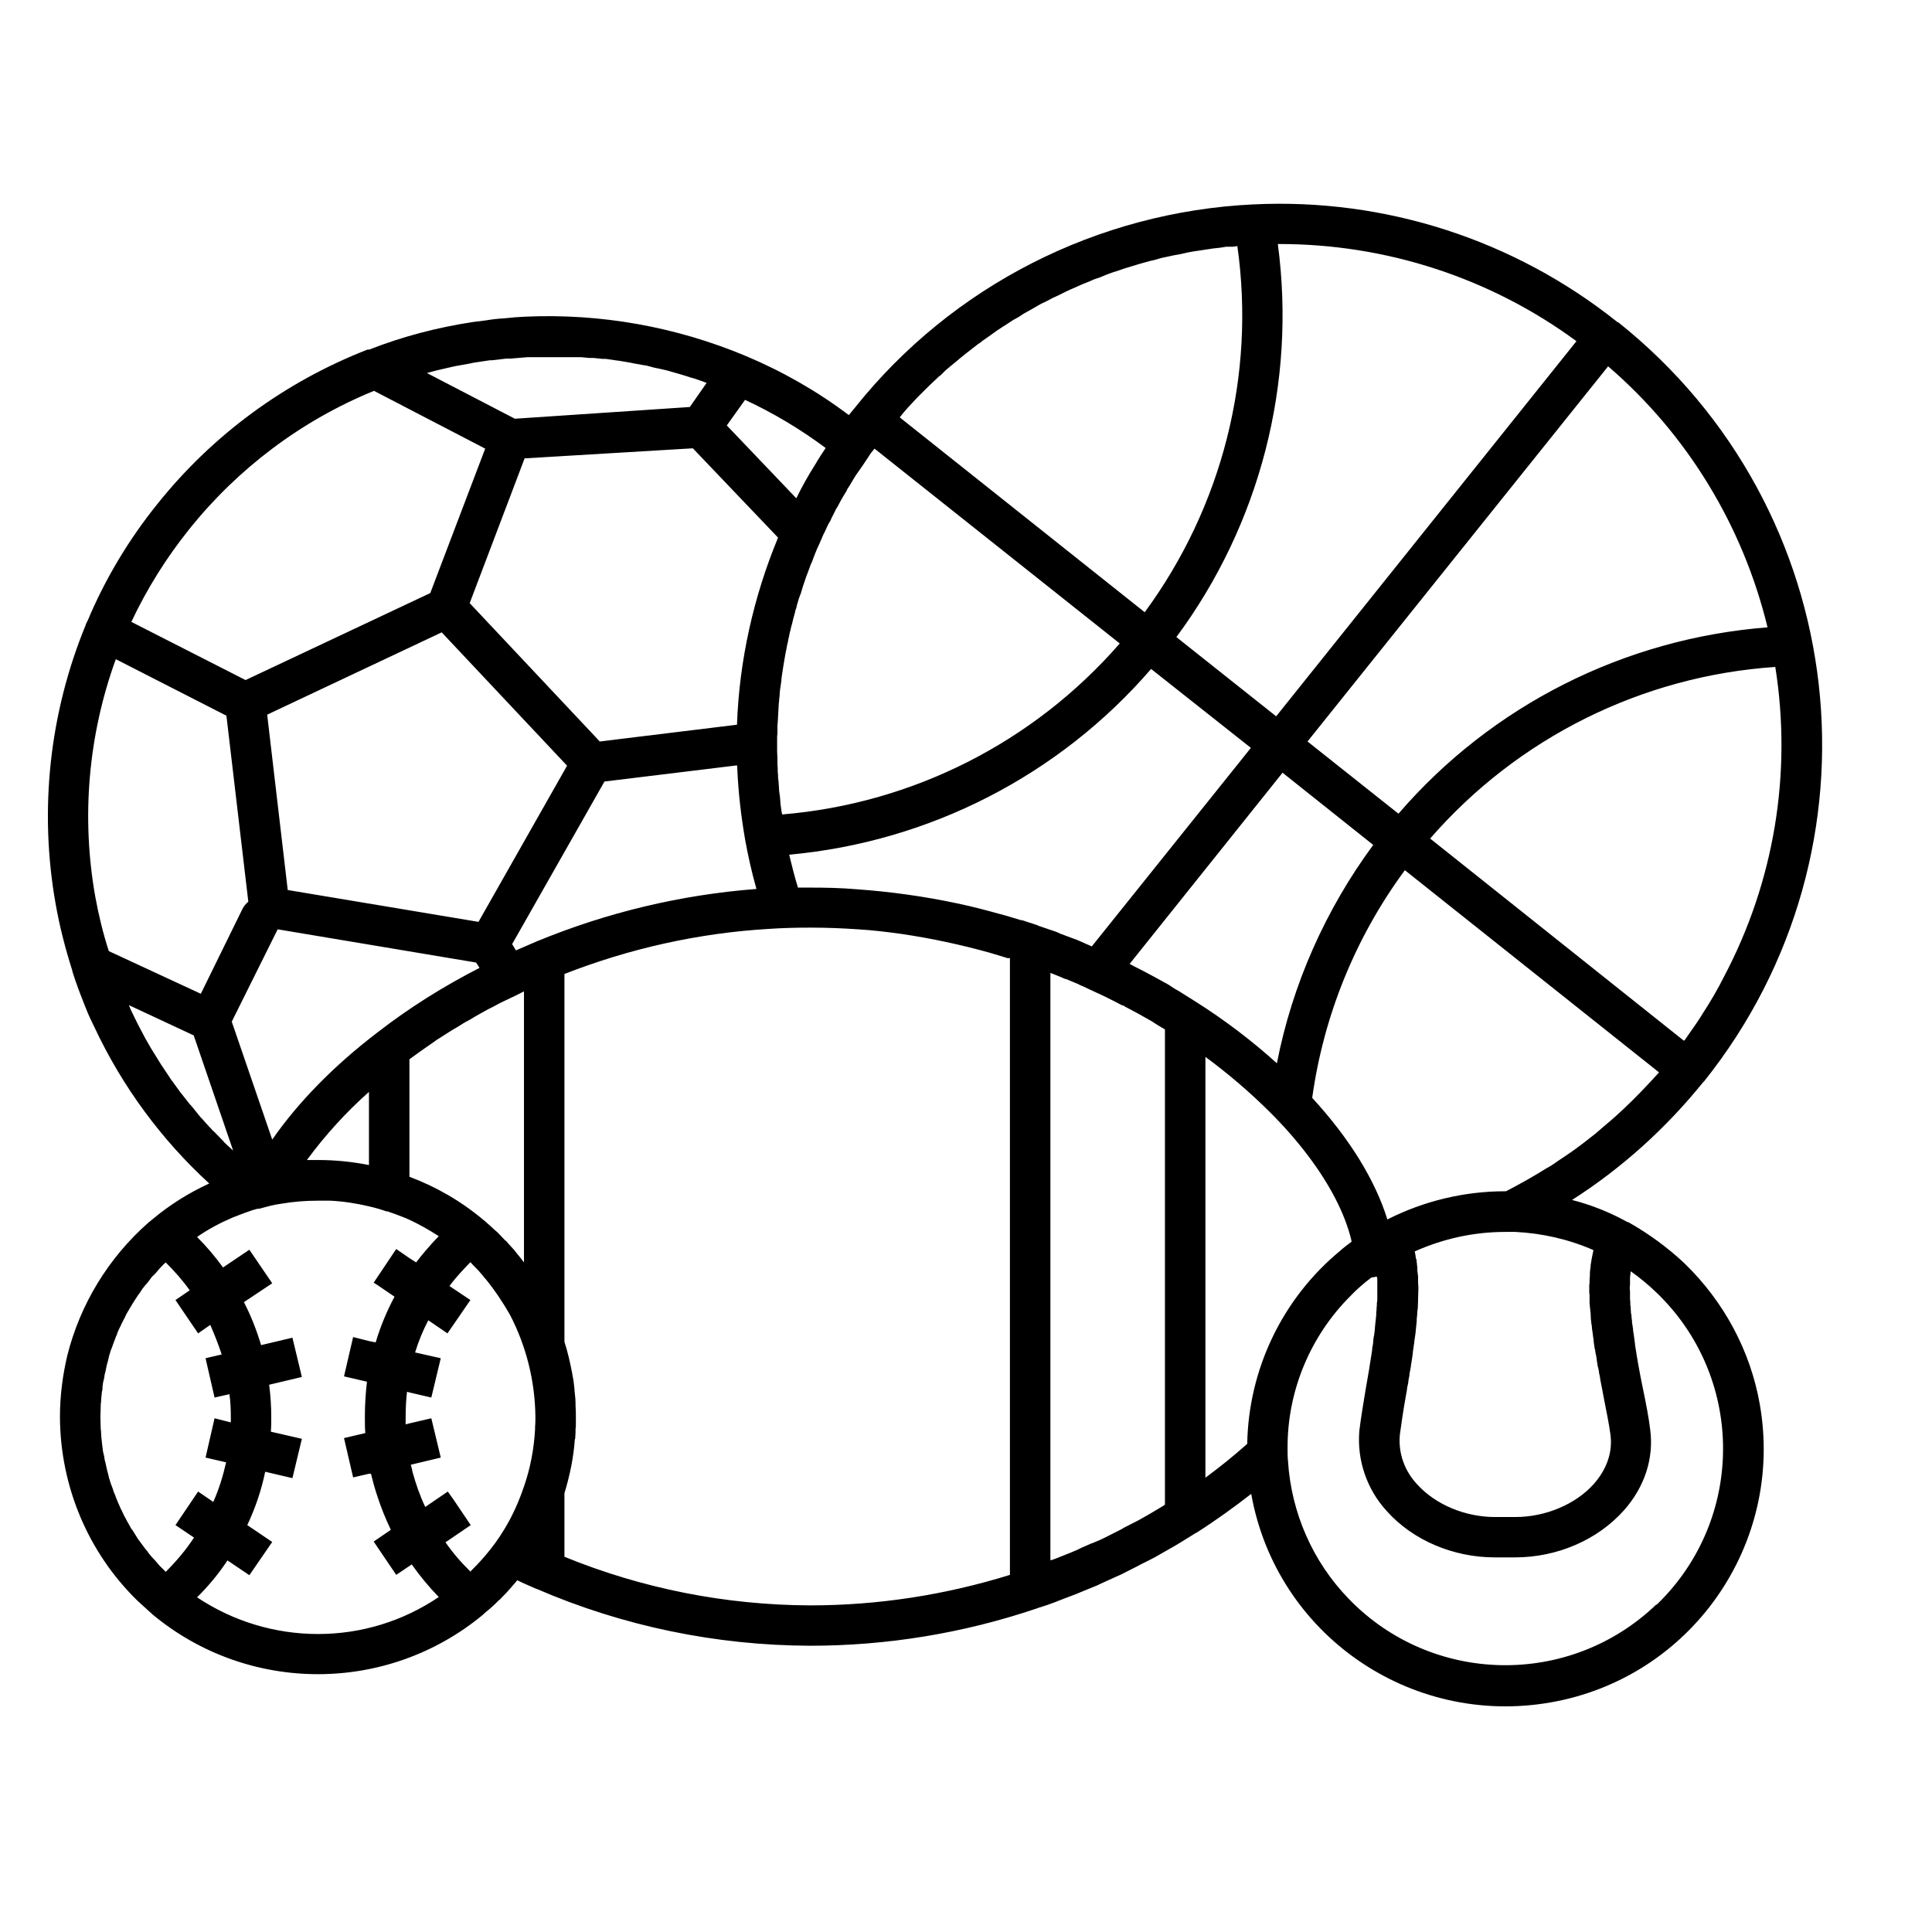 <svg xmlns="http://www.w3.org/2000/svg" xmlns:xlink="http://www.w3.org/1999/xlink" width="96" zoomAndPan="magnify" viewBox="0 0 72 72" height="96" preserveAspectRatio="xMidYMid meet" version="1.0"><defs><clipPath id="a0ac7e26ac"><path d="M 1.453 7.371 L 68 7.371 L 68 64 L 1.453 64 Z M 1.453 7.371 " clip-rule="nonzero"/></clipPath></defs><rect x="-7.2" width="86.4" fill="#ffffff" y="-7.2" height="86.4" fill-opacity="1"/><rect x="-7.2" width="86.4" fill="#ffffff" y="-7.2" height="86.4" fill-opacity="1"/><g clip-path="url(#a0ac7e26ac)"><path fill="#000000" d="M 60.684 45.547 L 60.66 45.547 C 60.004 45.184 59.316 44.906 58.586 44.719 C 60.445 43.531 62.09 42.043 63.473 40.328 C 63.484 40.328 63.484 40.328 63.484 40.312 L 63.496 40.312 C 70.453 31.613 69.023 18.961 60.309 12.012 L 60.281 12.012 C 60.281 12 60.27 12 60.258 11.988 C 56.426 8.934 51.617 7.379 46.719 7.617 L 46.707 7.617 C 40.902 7.895 35.488 10.648 31.871 15.18 L 31.633 15.469 C 30.453 14.578 29.16 13.84 27.793 13.266 C 25.191 12.176 22.391 11.676 19.578 11.801 L 19.199 11.824 L 18.797 11.863 C 18.574 11.875 18.348 11.898 18.121 11.938 L 17.629 12 C 16.312 12.199 15.004 12.539 13.762 13.027 L 13.699 13.027 C 10.621 14.227 7.922 16.207 5.863 18.785 C 4.797 20.109 3.918 21.574 3.262 23.141 C 3.25 23.141 3.25 23.152 3.25 23.164 C 3.227 23.203 3.199 23.254 3.188 23.305 C 1.844 26.582 1.453 30.176 2.07 33.668 C 2.219 34.52 2.434 35.355 2.699 36.184 L 2.699 36.207 C 2.836 36.648 3 37.07 3.164 37.484 C 3.324 37.898 3.402 38.035 3.527 38.297 C 4.555 40.488 6.012 42.469 7.797 44.105 C 7.031 44.457 6.316 44.906 5.676 45.445 L 5.523 45.57 C 4.043 46.875 2.988 48.602 2.508 50.516 C 2.332 51.266 2.234 52.031 2.234 52.805 C 2.246 55.387 3.277 57.852 5.121 59.652 L 5.688 60.168 C 9.254 63.133 14.441 63.133 18.008 60.168 L 18.059 60.117 L 18.27 59.941 L 18.461 59.766 L 18.598 59.629 L 18.609 59.629 C 18.797 59.441 18.973 59.254 19.137 59.055 C 19.148 59.039 19.164 59.039 19.164 59.027 L 19.277 58.891 L 19.453 58.977 L 19.992 59.215 L 20.004 59.215 C 23.219 60.605 26.688 61.32 30.191 61.332 C 33.055 61.332 35.891 60.867 38.605 59.953 L 38.617 59.953 C 38.629 59.953 38.629 59.953 38.629 59.941 L 38.703 59.918 L 39.02 59.816 L 39.332 59.703 L 39.457 59.652 L 40.113 59.402 L 40.289 59.328 L 40.902 59.078 L 41.004 59.027 L 41.605 58.754 L 41.781 58.676 L 42.398 58.363 L 42.535 58.289 L 42.812 58.152 L 43.051 58.027 L 43.227 57.926 L 43.777 57.613 L 44.004 57.477 L 44.434 57.211 L 44.57 57.125 L 44.582 57.125 C 45.312 56.66 45.988 56.172 46.629 55.672 C 47.559 60.895 52.547 64.359 57.781 63.445 C 63.02 62.531 66.5 57.551 65.582 52.332 C 65.23 50.328 64.238 48.5 62.781 47.086 C 62.141 46.484 61.438 45.973 60.684 45.547 Z M 59.379 46.586 L 59.379 46.609 C 59.363 46.699 59.34 46.785 59.328 46.859 C 59.316 46.938 59.316 46.898 59.316 46.922 L 59.277 47.16 L 59.277 47.199 C 59.266 47.285 59.25 47.387 59.25 47.473 L 59.25 47.551 C 59.238 47.637 59.238 47.723 59.238 47.812 C 59.238 47.836 59.227 47.863 59.227 47.887 L 59.227 48.164 C 59.227 48.188 59.227 48.211 59.238 48.238 L 59.238 48.551 C 59.25 48.637 59.25 48.738 59.266 48.824 C 59.266 48.863 59.266 48.887 59.277 48.926 C 59.277 49.016 59.289 49.102 59.289 49.188 C 59.301 49.227 59.301 49.266 59.301 49.301 C 59.316 49.363 59.328 49.438 59.328 49.504 C 59.34 49.566 59.34 49.613 59.352 49.664 C 59.363 49.715 59.363 49.801 59.379 49.863 C 59.391 49.926 59.391 49.953 59.391 49.988 L 59.426 50.242 C 59.441 50.289 59.453 50.328 59.453 50.379 L 59.492 50.566 C 59.504 50.629 59.504 50.691 59.516 50.754 C 59.527 50.805 59.539 50.855 59.539 50.902 C 59.566 50.98 59.578 51.055 59.59 51.129 C 59.59 51.18 59.602 51.219 59.617 51.266 C 59.629 51.316 59.629 51.367 59.641 51.43 L 59.68 51.629 L 59.715 51.805 L 59.754 52.02 C 59.867 52.594 59.969 53.094 60.02 53.484 C 60.117 54.285 59.742 54.91 59.402 55.297 C 58.723 56.062 57.594 56.535 56.477 56.535 L 55.711 56.535 C 54.605 56.535 53.5 56.074 52.82 55.324 C 52.344 54.82 52.105 54.16 52.168 53.469 C 52.219 53.082 52.293 52.582 52.395 52.004 C 52.418 51.906 52.434 51.793 52.445 51.691 L 52.48 51.543 C 52.48 51.48 52.496 51.406 52.508 51.344 C 52.52 51.293 52.531 51.23 52.531 51.18 C 52.547 51.09 52.57 51.004 52.582 50.902 C 52.582 50.879 52.582 50.84 52.594 50.816 C 52.609 50.703 52.633 50.59 52.645 50.477 C 52.656 50.367 52.656 50.402 52.656 50.367 L 52.695 50.09 C 52.707 50.051 52.707 50.027 52.707 49.988 C 52.723 49.863 52.746 49.754 52.758 49.641 L 52.758 49.613 L 52.797 49.238 L 52.797 49.152 C 52.809 49.062 52.82 48.965 52.82 48.875 C 52.82 48.84 52.836 48.801 52.836 48.762 C 52.836 48.727 52.848 48.551 52.848 48.449 L 52.848 48.402 C 52.848 48.289 52.859 48.176 52.859 48.051 L 52.859 47.949 C 52.848 47.875 52.848 47.785 52.848 47.711 L 52.848 47.586 C 52.836 47.512 52.836 47.438 52.82 47.348 L 52.82 47.25 L 52.785 46.922 L 52.77 46.922 C 52.758 46.824 52.746 46.734 52.723 46.637 C 53.789 46.16 54.93 45.91 56.098 45.91 L 56.477 45.91 C 57.48 45.961 58.461 46.184 59.379 46.586 Z M 60.547 41.289 L 60.395 41.43 L 60.207 41.602 L 60.02 41.766 L 59.754 41.992 L 59.465 42.242 L 59 42.605 L 58.648 42.867 L 58.41 43.031 L 58.02 43.293 C 57.883 43.395 57.746 43.48 57.605 43.555 C 57.129 43.855 56.625 44.133 56.125 44.395 L 56.086 44.395 C 54.566 44.395 53.059 44.758 51.703 45.445 C 51.25 43.98 50.285 42.418 48.902 40.914 C 49.328 37.848 50.512 34.93 52.355 32.43 L 61.828 39.965 C 61.41 40.426 60.996 40.863 60.547 41.289 Z M 64.25 36.395 C 64.012 36.871 63.746 37.324 63.461 37.762 C 63.395 37.875 63.32 37.984 63.246 38.098 L 62.793 38.75 L 62.754 38.785 L 53.297 31.25 C 56.562 27.496 61.188 25.191 66.16 24.855 C 66.789 28.812 66.121 32.855 64.25 36.395 Z M 65.871 23.379 C 60.547 23.793 55.598 26.281 52.117 30.324 L 48.727 27.633 L 59.93 13.652 C 62.883 16.191 64.953 19.598 65.871 23.379 Z M 47.621 9.094 L 47.684 9.094 C 51.668 9.094 55.547 10.359 58.75 12.715 L 47.559 26.695 L 43.84 23.742 C 46.957 19.535 48.312 14.277 47.621 9.094 Z M 33.68 15.367 L 33.844 15.18 L 34.008 15.004 L 34.184 14.816 L 34.535 14.465 L 34.688 14.316 L 34.887 14.129 C 34.938 14.078 34.988 14.027 35.051 13.988 L 35.238 13.801 L 35.402 13.664 L 35.617 13.488 L 35.777 13.352 L 35.98 13.188 L 36.367 12.887 C 36.418 12.84 36.48 12.801 36.543 12.762 C 36.609 12.699 36.684 12.652 36.758 12.602 L 36.934 12.477 L 37.148 12.324 L 37.336 12.199 L 37.551 12.062 L 37.738 11.938 L 37.965 11.812 L 38.152 11.688 L 38.379 11.562 L 38.578 11.449 L 38.793 11.324 L 39.008 11.223 L 39.219 11.109 L 39.434 11.012 L 39.66 10.898 L 39.871 10.797 L 40.098 10.699 L 40.324 10.598 L 40.539 10.512 L 40.777 10.41 L 40.992 10.336 L 41.242 10.234 L 41.441 10.16 L 41.719 10.07 L 41.895 10.008 L 42.348 9.871 L 42.422 9.848 L 42.824 9.734 L 43 9.695 L 43.301 9.609 L 43.488 9.57 L 43.777 9.508 L 43.98 9.473 L 44.258 9.41 L 44.469 9.371 L 44.734 9.332 L 44.961 9.297 L 45.223 9.258 L 45.449 9.234 L 45.699 9.195 L 45.953 9.195 L 46.113 9.172 C 46.793 13.988 45.551 18.883 42.66 22.816 L 33.531 15.555 Z M 32.352 17.043 L 32.449 16.895 L 32.59 16.719 L 41.73 23.98 C 38.527 27.66 34.02 29.949 29.148 30.352 C 29.137 30.312 29.137 30.262 29.121 30.211 L 29.086 29.949 C 29.086 29.875 29.07 29.801 29.07 29.723 L 29.035 29.461 C 29.035 29.387 29.023 29.312 29.023 29.25 C 29.023 29.188 29.008 29.062 28.996 28.973 C 28.996 28.898 28.996 28.836 28.984 28.762 C 28.984 28.672 28.984 28.574 28.973 28.484 L 28.973 28.285 C 28.973 28.184 28.961 28.098 28.961 27.996 L 28.961 27.52 C 28.961 27.457 28.961 27.395 28.973 27.332 L 28.973 27.031 C 28.973 26.996 28.984 26.957 28.984 26.922 L 29.023 26.207 C 29.035 26.168 29.035 26.121 29.035 26.082 C 29.047 25.996 29.059 25.906 29.059 25.82 C 29.07 25.742 29.07 25.668 29.086 25.605 L 29.121 25.355 C 29.121 25.281 29.137 25.191 29.148 25.117 L 29.184 24.879 L 29.223 24.641 L 29.262 24.418 C 29.273 24.328 29.297 24.254 29.312 24.168 C 29.324 24.09 29.336 24.016 29.359 23.941 C 29.375 23.855 29.387 23.777 29.41 23.691 C 29.422 23.617 29.438 23.555 29.461 23.477 C 29.473 23.391 29.5 23.316 29.523 23.227 C 29.535 23.152 29.562 23.078 29.574 23.016 C 29.598 22.926 29.625 22.852 29.637 22.766 C 29.664 22.691 29.688 22.625 29.699 22.551 L 29.777 22.289 L 29.852 22.09 L 29.926 21.84 L 30 21.625 C 30.027 21.551 30.051 21.461 30.09 21.375 L 30.164 21.176 C 30.191 21.086 30.227 21 30.266 20.926 L 30.34 20.723 L 30.441 20.473 L 30.527 20.285 L 30.641 20.023 C 30.668 19.961 30.691 19.898 30.73 19.836 L 30.844 19.586 C 30.879 19.523 30.906 19.461 30.945 19.41 C 30.98 19.324 31.02 19.234 31.07 19.148 L 31.156 18.973 C 31.207 18.898 31.258 18.809 31.297 18.723 L 31.395 18.547 L 31.547 18.297 C 31.57 18.234 31.609 18.172 31.648 18.121 L 31.797 17.871 L 31.898 17.707 L 32.074 17.457 L 32.176 17.309 Z M 19.527 38.961 L 19.527 47.047 L 19.414 46.898 L 19.262 46.711 L 19.164 46.586 L 18.926 46.324 C 18.898 46.285 18.863 46.246 18.824 46.223 L 18.574 45.961 L 18.523 45.91 L 18.461 45.859 L 18.27 45.684 L 18.059 45.496 L 18.008 45.457 C 17.191 44.77 16.262 44.23 15.258 43.855 L 15.258 39.477 L 15.484 39.312 L 15.672 39.176 L 16.211 38.801 L 16.262 38.762 L 16.852 38.387 L 17.066 38.262 C 17.203 38.172 17.344 38.086 17.492 38.012 L 17.719 37.875 L 18.195 37.609 L 18.371 37.523 L 18.621 37.387 L 19.012 37.199 L 19.227 37.098 L 19.527 36.945 Z M 27.465 27.008 L 22.352 27.633 L 17.504 22.477 L 19.551 17.082 L 25.82 16.707 L 28.996 20.035 C 28.078 22.25 27.551 24.617 27.465 27.008 Z M 21.133 28.535 L 17.832 34.355 L 10.723 33.168 L 9.957 26.633 L 16.461 23.566 Z M 10.348 34.633 L 17.742 35.871 L 17.871 36.07 C 16.527 36.758 15.246 37.559 14.051 38.488 C 12.43 39.727 11.113 41.078 10.145 42.469 L 8.637 38.074 Z M 13.75 43.418 C 13.121 43.293 12.492 43.23 11.852 43.23 L 11.438 43.23 C 12.117 42.305 12.895 41.453 13.75 40.691 Z M 19.227 35.418 L 19.086 35.184 L 22.527 29.125 L 27.465 28.523 C 27.477 28.574 27.477 28.609 27.477 28.66 C 27.516 29.535 27.617 30.414 27.766 31.277 C 27.879 31.902 28.016 32.516 28.191 33.129 C 25.379 33.344 22.617 34.004 20.004 35.082 Z M 27.766 14.902 C 28.82 15.391 29.824 15.992 30.77 16.695 C 30.641 16.895 30.504 17.094 30.391 17.293 C 30.129 17.707 29.887 18.133 29.676 18.57 L 27.086 15.855 Z M 16.137 13.84 L 16.285 13.801 L 16.879 13.664 L 16.988 13.641 L 17.492 13.551 L 17.656 13.516 L 18.258 13.426 L 18.336 13.426 L 18.875 13.363 L 19.039 13.363 L 19.641 13.312 L 21.664 13.312 L 21.965 13.34 L 22.125 13.34 L 22.453 13.375 L 22.578 13.375 L 23.008 13.438 L 23.031 13.438 L 23.496 13.516 L 23.598 13.539 L 23.949 13.602 L 24.098 13.625 L 24.387 13.703 L 24.562 13.738 L 24.84 13.801 L 25.016 13.852 L 25.277 13.926 L 25.453 13.977 L 25.73 14.066 L 25.895 14.113 L 26.223 14.227 L 26.32 14.266 L 26.336 14.266 L 25.707 15.168 L 19.188 15.605 L 15.91 13.902 Z M 7.043 19.734 C 8.863 17.457 11.238 15.668 13.938 14.566 L 18.082 16.719 L 16.035 22.102 L 9.152 25.344 L 4.895 23.176 C 5.473 21.949 6.188 20.801 7.043 19.734 Z M 3.551 33.418 C 3.023 30.449 3.289 27.395 4.316 24.566 L 8.438 26.672 L 9.254 33.605 C 9.164 33.68 9.09 33.766 9.039 33.867 L 7.484 37.035 L 4.055 35.445 C 3.84 34.781 3.676 34.105 3.551 33.418 Z M 7.508 41.668 L 7.469 41.629 L 7.156 41.242 L 7.055 41.129 L 6.719 40.703 L 6.402 40.266 C 6.363 40.227 6.34 40.176 6.316 40.141 L 6.039 39.727 L 6.012 39.688 L 5.727 39.227 L 5.648 39.102 L 5.41 38.688 L 5.371 38.613 C 5.285 38.461 5.211 38.301 5.121 38.137 C 5.035 37.973 5.086 38.047 5.059 38.012 L 4.859 37.598 L 4.82 37.496 C 4.809 37.484 4.809 37.473 4.809 37.461 L 7.219 38.586 L 8.688 42.879 L 8.363 42.578 L 8.312 42.516 L 7.973 42.168 C 7.934 42.141 7.898 42.105 7.871 42.066 C 7.746 41.941 7.633 41.805 7.508 41.668 Z M 6.176 58.578 L 6.078 58.477 L 5.949 58.352 L 5.789 58.164 L 5.66 58.027 C 5.613 57.965 5.547 57.902 5.5 57.824 L 5.398 57.699 L 5.234 57.477 L 5.148 57.363 L 4.922 57 L 4.91 57 L 4.707 56.637 C 4.695 56.598 4.668 56.562 4.645 56.523 L 4.52 56.262 C 4.492 56.211 4.469 56.172 4.457 56.125 C 4.418 56.035 4.379 55.961 4.355 55.887 C 4.332 55.836 4.305 55.773 4.293 55.723 C 4.254 55.648 4.23 55.574 4.203 55.484 C 4.18 55.434 4.168 55.371 4.141 55.324 L 4.066 55.086 L 4.027 54.922 C 4.004 54.836 3.98 54.758 3.965 54.672 L 3.93 54.508 C 3.902 54.422 3.891 54.348 3.879 54.258 L 3.84 54.098 L 3.805 53.82 C 3.805 53.77 3.789 53.719 3.789 53.672 C 3.777 53.57 3.766 53.457 3.766 53.355 C 3.766 53.32 3.754 53.281 3.754 53.246 C 3.754 53.207 3.742 52.957 3.742 52.805 C 3.742 52.656 3.754 52.52 3.754 52.383 C 3.754 52.242 3.766 52.293 3.766 52.242 C 3.766 52.191 3.777 52.055 3.789 51.957 C 3.789 51.906 3.805 51.844 3.816 51.793 C 3.816 51.703 3.828 51.617 3.84 51.531 L 3.879 51.367 C 3.891 51.281 3.902 51.203 3.93 51.117 L 3.965 50.941 C 3.98 50.867 4.004 50.777 4.027 50.703 L 4.066 50.527 L 4.141 50.289 C 4.168 50.242 4.18 50.191 4.203 50.129 C 4.23 50.066 4.254 49.977 4.293 49.891 C 4.305 49.84 4.332 49.789 4.355 49.738 C 4.379 49.652 4.418 49.566 4.457 49.488 C 4.48 49.438 4.508 49.402 4.52 49.352 L 4.656 49.09 L 4.707 48.977 C 4.844 48.738 4.996 48.488 5.148 48.262 L 5.223 48.164 C 5.273 48.074 5.336 47.988 5.398 47.914 L 5.5 47.801 L 5.66 47.586 L 5.789 47.461 L 5.949 47.273 L 6.078 47.137 L 6.176 47.047 C 6.504 47.375 6.805 47.711 7.07 48.086 L 6.539 48.449 L 7.383 49.691 L 7.836 49.375 C 7.996 49.738 8.137 50.102 8.262 50.477 L 7.66 50.617 L 7.996 52.082 L 8.551 51.957 C 8.59 52.242 8.602 52.52 8.602 52.805 L 8.602 53.008 L 7.996 52.855 L 7.66 54.32 L 8.426 54.496 C 8.312 55.008 8.16 55.496 7.949 55.973 L 7.383 55.586 L 6.539 56.836 L 7.23 57.301 C 6.93 57.762 6.566 58.188 6.176 58.578 Z M 11.852 60.895 C 10.246 60.895 8.676 60.418 7.344 59.527 C 7.773 59.102 8.148 58.652 8.477 58.152 L 9.293 58.703 L 10.145 57.465 L 9.215 56.836 C 9.516 56.199 9.742 55.535 9.883 54.848 L 10.898 55.086 L 11.25 53.621 L 10.094 53.355 C 10.109 53.168 10.109 52.996 10.109 52.805 C 10.109 52.406 10.082 52.004 10.031 51.605 L 11.25 51.316 L 10.898 49.852 L 9.73 50.129 C 9.566 49.578 9.355 49.039 9.09 48.527 L 10.145 47.824 L 9.293 46.574 L 8.312 47.234 C 8.023 46.836 7.695 46.449 7.344 46.098 C 7.758 45.809 8.211 45.57 8.676 45.371 L 9.102 45.207 L 9.316 45.133 L 9.379 45.109 L 9.594 45.047 L 9.656 45.047 L 10.082 44.934 L 10.258 44.895 L 10.484 44.859 C 10.938 44.781 11.391 44.746 11.852 44.746 L 12.305 44.746 C 12.797 44.77 13.273 44.844 13.75 44.957 C 13.977 45.008 14.191 45.07 14.402 45.145 L 14.453 45.145 L 14.516 45.172 L 14.73 45.246 L 14.895 45.309 L 15.117 45.395 L 15.258 45.457 C 15.633 45.633 15.996 45.836 16.352 46.07 C 16.176 46.246 15.996 46.449 15.836 46.637 L 15.672 46.836 L 15.508 47.047 L 15.258 46.887 L 14.766 46.547 L 13.926 47.801 L 14.078 47.898 L 14.703 48.324 C 14.414 48.863 14.176 49.438 14 50.027 L 13.75 49.977 L 13.16 49.828 L 12.82 51.293 L 13.676 51.492 C 13.625 51.918 13.598 52.355 13.598 52.781 C 13.598 52.996 13.598 53.207 13.613 53.406 L 12.82 53.594 L 13.16 55.059 L 13.75 54.922 L 13.824 54.922 C 13.887 55.184 13.965 55.461 14.051 55.723 C 14.191 56.16 14.367 56.598 14.566 57.012 L 13.926 57.449 L 14.766 58.691 L 15.344 58.301 C 15.645 58.727 15.984 59.141 16.352 59.516 C 15.02 60.418 13.461 60.895 11.852 60.895 Z M 17.781 58.312 L 17.543 58.551 L 17.543 58.578 C 17.191 58.238 16.879 57.875 16.602 57.477 L 17.543 56.836 L 16.902 55.887 L 16.688 55.586 L 16.562 55.672 L 15.848 56.16 C 15.645 55.734 15.496 55.297 15.371 54.848 C 15.359 54.758 15.332 54.672 15.309 54.586 L 16.426 54.32 L 16.074 52.855 L 15.27 53.043 L 15.117 53.082 L 15.117 52.805 C 15.117 52.492 15.133 52.18 15.168 51.867 L 15.27 51.895 L 16.074 52.082 L 16.426 50.617 L 15.469 50.402 C 15.598 49.988 15.758 49.59 15.961 49.203 L 16.676 49.691 L 17.305 48.777 L 17.531 48.449 L 16.75 47.926 C 16.926 47.688 17.117 47.473 17.316 47.262 L 17.52 47.047 L 17.543 47.047 L 17.594 47.109 L 17.805 47.324 C 17.805 47.336 17.805 47.336 17.82 47.336 L 17.871 47.398 C 17.934 47.473 18.008 47.551 18.07 47.637 L 18.094 47.66 C 18.434 48.074 18.734 48.527 19 48.988 C 19.613 50.164 19.941 51.48 19.953 52.805 C 19.953 52.934 19.953 53.059 19.941 53.184 L 19.941 53.258 C 19.902 53.984 19.766 54.711 19.527 55.398 C 19.34 55.949 19.102 56.488 18.797 56.988 C 18.586 57.34 18.348 57.664 18.082 57.977 L 18.047 58.016 L 17.883 58.203 L 17.82 58.266 Z M 37.637 58.691 C 35.227 59.441 32.715 59.828 30.191 59.828 C 27.051 59.816 23.934 59.203 21.035 58.016 L 21.035 55.648 C 21.234 54.996 21.375 54.32 21.422 53.645 C 21.438 53.621 21.438 53.594 21.438 53.57 C 21.438 53.508 21.449 53.445 21.449 53.383 L 21.449 53.246 C 21.461 53.195 21.461 53.145 21.461 53.094 L 21.461 52.805 C 21.461 52.668 21.461 52.531 21.449 52.395 L 21.449 52.305 C 21.449 52.18 21.438 52.055 21.422 51.93 C 21.41 51.805 21.41 51.832 21.41 51.781 L 21.375 51.469 L 21.336 51.254 C 21.336 51.23 21.324 51.203 21.324 51.18 C 21.246 50.777 21.16 50.391 21.035 50.004 L 21.035 36.297 C 23.473 35.344 26.047 34.77 28.656 34.617 C 29.172 34.582 29.676 34.57 30.191 34.57 L 30.254 34.57 C 30.832 34.57 31.395 34.594 31.973 34.633 C 32.551 34.668 33.055 34.73 33.594 34.805 C 34.711 34.969 35.816 35.207 36.895 35.508 L 37.551 35.707 L 37.637 35.707 Z M 38.719 34.508 L 38.629 34.469 L 38.09 34.293 L 38.051 34.293 C 37.789 34.219 37.535 34.129 37.273 34.066 C 36.746 33.918 36.219 33.781 35.68 33.668 C 34.449 33.406 33.191 33.23 31.938 33.141 C 31.359 33.09 30.77 33.078 30.191 33.078 L 29.738 33.078 C 29.613 32.68 29.512 32.266 29.41 31.852 C 34.637 31.375 39.473 28.898 42.898 24.93 L 46.617 27.871 L 40.688 35.27 L 40.211 35.059 L 40.148 35.031 L 39.809 34.906 L 39.508 34.793 L 39.371 34.73 Z M 43.414 56.074 L 43.34 56.125 L 42.836 56.426 L 42.422 56.66 L 41.855 56.949 L 41.82 56.977 L 41.379 57.199 L 41.203 57.289 L 40.965 57.402 L 40.703 57.512 L 40.688 57.512 L 40.289 57.688 L 40.137 57.762 L 39.898 57.863 L 39.359 58.078 L 39.184 58.141 L 39.145 58.141 L 39.145 36.258 L 39.219 36.285 L 39.559 36.422 L 39.695 36.484 L 39.723 36.484 L 39.809 36.52 L 40.176 36.672 L 40.25 36.711 L 40.363 36.758 L 40.551 36.848 L 41.09 37.098 L 41.219 37.16 L 41.469 37.285 L 41.832 37.473 L 41.871 37.473 L 41.922 37.512 L 42.297 37.711 L 42.434 37.785 L 42.926 38.062 L 43.137 38.199 L 43.414 38.363 Z M 44.57 37.336 L 43.93 36.934 L 43.777 36.848 L 43.527 36.684 L 43.34 36.582 L 43 36.395 L 42.625 36.195 L 42.258 36.008 L 42.098 35.922 L 47.797 28.797 L 51.176 31.488 C 49.395 33.906 48.16 36.684 47.586 39.625 C 46.641 38.773 45.637 38.012 44.57 37.336 Z M 44.922 39.387 C 45.777 40.016 46.578 40.703 47.32 41.441 C 47.824 41.941 48.301 42.48 48.727 43.043 C 49.555 44.133 50.121 45.223 50.359 46.211 C 50.359 46.234 50.359 46.246 50.371 46.273 C 50.223 46.387 50.07 46.496 49.934 46.621 C 47.785 48.402 46.531 51.027 46.48 53.809 C 45.977 54.258 45.461 54.672 44.922 55.07 Z M 61.727 59.793 C 58.5 62.895 53.363 62.797 50.258 59.578 C 48.914 58.188 48.125 56.375 48 54.457 C 47.984 54.297 47.984 54.133 47.984 53.969 C 47.973 51.844 48.828 49.789 50.336 48.289 C 50.512 48.102 50.699 47.938 50.898 47.773 L 51.102 47.613 L 51.312 47.574 C 51.312 47.613 51.328 47.637 51.328 47.676 L 51.328 48.375 C 51.328 48.438 51.328 48.5 51.312 48.562 C 51.312 48.625 51.312 48.688 51.301 48.75 C 51.301 48.801 51.301 48.852 51.289 48.902 L 51.289 49 C 51.289 49.039 51.277 49.078 51.277 49.113 C 51.277 49.152 51.266 49.188 51.266 49.227 C 51.266 49.266 51.25 49.312 51.25 49.363 C 51.25 49.414 51.238 49.453 51.238 49.488 L 51.238 49.516 C 51.227 49.629 51.215 49.754 51.188 49.863 C 51.188 49.902 51.176 49.953 51.176 49.988 C 51.176 50.027 51.164 50.117 51.152 50.18 C 51.137 50.215 51.137 50.266 51.137 50.305 C 51.062 50.816 50.977 51.316 50.898 51.754 C 50.824 52.191 50.711 52.883 50.66 53.309 C 50.562 54.41 50.938 55.512 51.691 56.324 C 52.656 57.402 54.164 58.039 55.699 58.039 L 56.465 58.039 C 58.035 58.039 59.539 57.387 60.52 56.285 C 61.285 55.422 61.637 54.359 61.5 53.293 C 61.449 52.855 61.348 52.332 61.223 51.73 C 61.098 51.129 61.023 50.691 60.934 50.129 L 60.934 50.102 L 60.898 49.828 L 60.859 49.566 L 60.859 49.527 L 60.82 49.277 L 60.82 49.227 C 60.809 49.152 60.797 49.062 60.797 48.988 C 60.797 48.977 60.785 48.977 60.785 48.965 C 60.785 48.953 60.77 48.801 60.77 48.715 C 60.77 48.688 60.77 48.676 60.758 48.652 C 60.758 48.574 60.758 48.488 60.746 48.414 L 60.746 48.113 C 60.734 48.039 60.734 47.961 60.746 47.887 L 60.746 47.613 C 60.758 47.535 60.758 47.473 60.77 47.398 L 60.77 47.375 C 61.109 47.613 61.438 47.887 61.738 48.176 C 64.965 51.281 65.043 56.398 61.938 59.605 C 61.875 59.668 61.812 59.73 61.738 59.805 Z M 61.727 59.793 " fill-opacity="1" fill-rule="nonzero"/></g></svg>